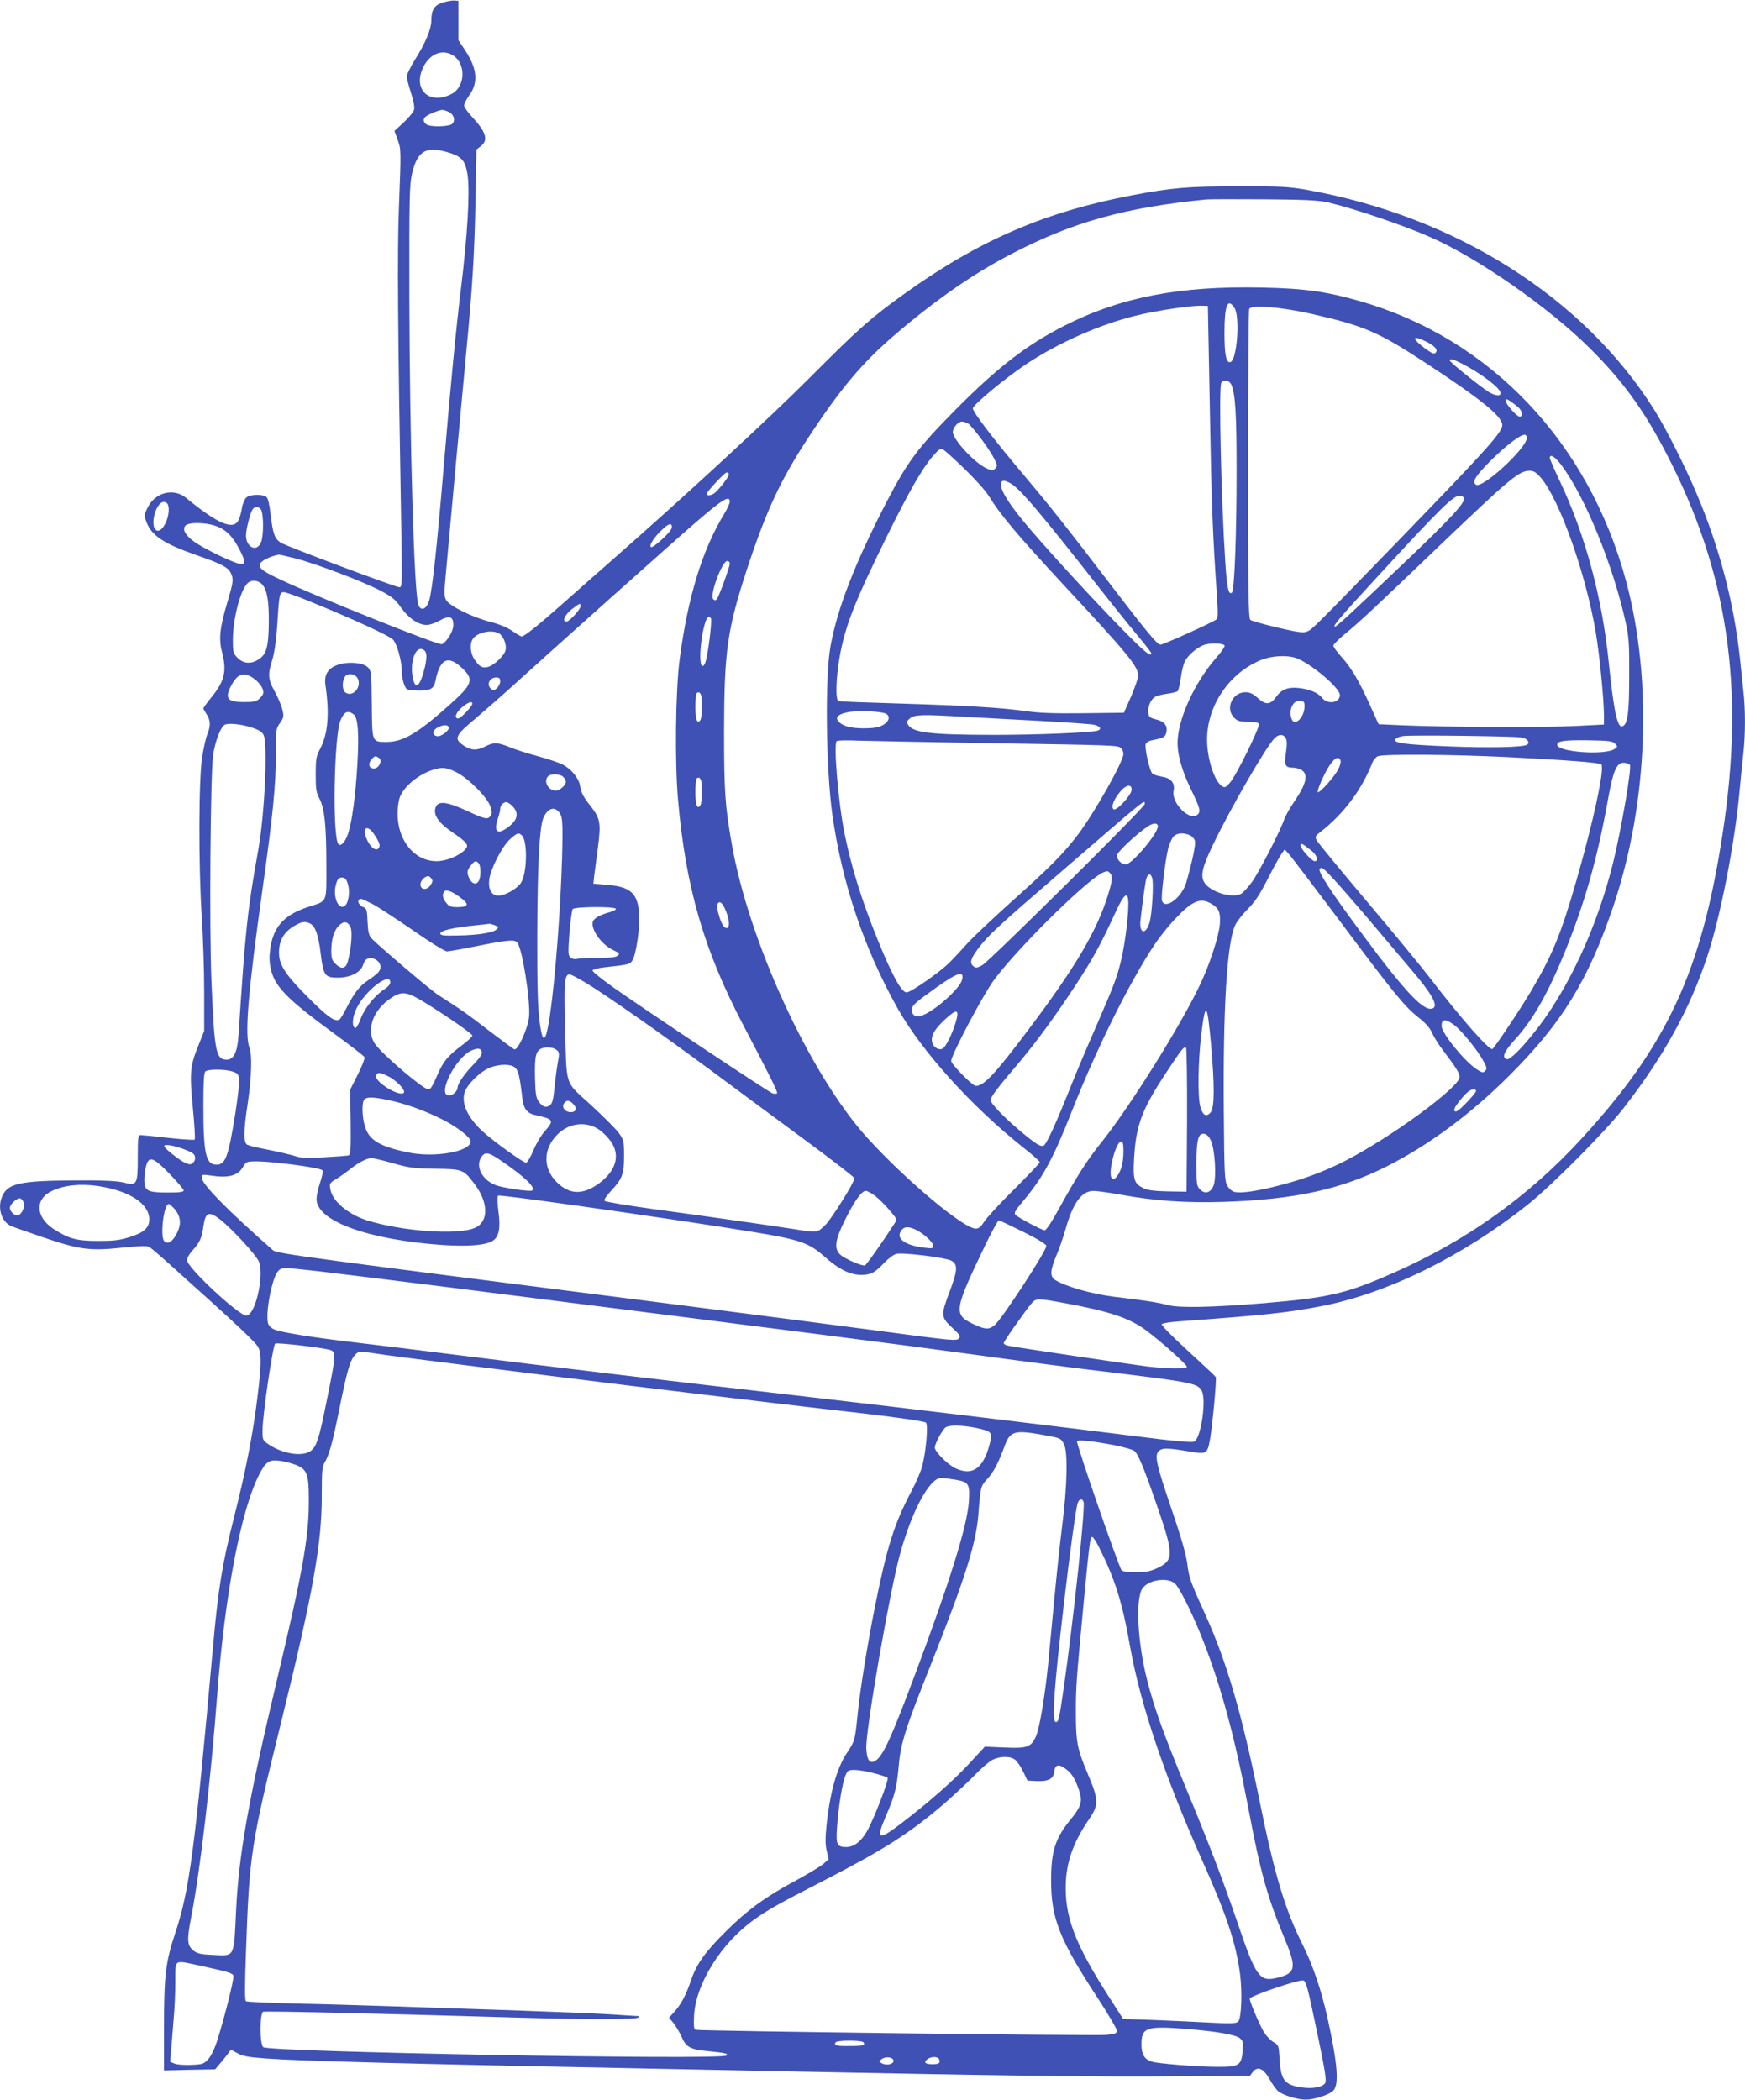 <?xml version="1.0" standalone="no"?>
<!DOCTYPE svg PUBLIC "-//W3C//DTD SVG 20010904//EN"
 "http://www.w3.org/TR/2001/REC-SVG-20010904/DTD/svg10.dtd">
<svg version="1.0" xmlns="http://www.w3.org/2000/svg"
 width="1064pt" height="1280pt" viewBox="0 0 1064 1280"
 preserveAspectRatio="xMidYMid meet">
<g transform="translate(0,1280) scale(0.1,-0.1)"
fill="#3f51b5" stroke="none">
<path d="M2698 12784 c-50 -16 -68 -44 -68 -110 0 -50 -37 -139 -97 -233 -29
-47 -53 -95 -53 -107 0 -12 12 -57 26 -100 15 -46 23 -88 19 -102 -3 -14 -32
-48 -63 -78 l-57 -52 19 -53 c22 -60 22 -56 8 -424 -10 -267 -7 -716 14 -1907
7 -373 6 -398 -10 -398 -24 0 -684 248 -723 271 -38 24 -49 54 -63 173 -6 54
-15 96 -24 105 -21 20 -101 19 -125 -3 -10 -10 -22 -38 -26 -64 -4 -26 -13
-59 -21 -74 -32 -62 -127 -21 -321 138 -76 61 -188 32 -233 -61 -22 -45 -22
-47 -6 -90 32 -82 108 -131 306 -200 153 -53 192 -74 208 -110 17 -37 16 -49
-23 -181 -45 -151 -52 -220 -31 -300 30 -117 16 -177 -69 -280 -25 -31 -45
-59 -45 -62 0 -4 9 -20 20 -37 24 -36 25 -70 5 -119 -9 -20 -23 -83 -32 -139
-22 -134 -23 -663 -3 -972 8 -121 15 -328 15 -460 l0 -240 -36 -90 c-50 -124
-54 -164 -33 -380 10 -101 15 -188 11 -192 -4 -4 -76 1 -160 10 -83 10 -160
17 -169 17 -16 0 -18 -13 -18 -133 0 -170 -4 -177 -86 -156 -44 10 -121 14
-299 13 -327 -2 -404 -18 -439 -91 -33 -68 -12 -153 45 -184 11 -6 99 -37 196
-70 226 -77 289 -86 488 -65 126 12 153 13 170 1 11 -7 74 -61 140 -121 396
-355 509 -461 522 -491 18 -44 16 -111 -7 -299 -28 -229 -71 -449 -144 -738
-70 -277 -95 -428 -126 -771 -111 -1245 -145 -1499 -230 -1755 -61 -182 -70
-261 -70 -591 l0 -251 156 4 156 3 26 31 c15 17 37 44 49 60 l21 29 40 -22
c32 -18 67 -24 173 -32 196 -15 914 -34 2309 -61 289 -6 737 -15 995 -20 1198
-24 1727 -31 2193 -28 l503 3 18 24 c29 37 64 22 101 -42 16 -30 40 -63 52
-74 28 -25 117 -53 170 -53 51 0 137 28 166 53 38 35 29 163 -34 447 -37 167
-89 320 -149 440 -110 219 -174 433 -265 882 -107 528 -199 845 -331 1136 -92
203 -99 223 -110 312 -6 49 -37 159 -94 325 -94 278 -107 332 -80 358 21 21
50 21 177 0 120 -20 120 -20 138 85 15 94 39 354 33 367 -3 5 -40 41 -82 79
-176 161 -252 236 -247 244 3 5 47 12 98 16 533 39 667 53 873 93 402 77 864
304 1260 619 147 117 479 451 589 594 243 314 401 602 506 920 79 237 165 675
195 987 8 87 19 199 25 250 13 116 13 271 0 382 -5 47 -14 133 -20 191 -36
341 -125 682 -266 1013 -72 170 -189 401 -258 510 -431 684 -1208 1176 -2114
1339 -114 20 -158 23 -422 22 -307 0 -403 -8 -650 -55 -529 -101 -928 -273
-1380 -596 -208 -149 -282 -214 -575 -508 -254 -255 -769 -730 -1225 -1130
-69 -60 -199 -175 -290 -256 -155 -137 -233 -199 -250 -199 -4 0 -30 15 -57
34 -31 21 -79 41 -133 55 -108 27 -250 97 -270 133 -12 22 -12 45 -2 155 6 70
34 371 61 668 28 297 57 612 65 700 36 374 49 589 55 897 l6 326 28 22 c46 36
30 87 -54 177 -27 28 -49 60 -49 70 0 11 14 37 30 60 58 78 50 165 -23 275
l-42 63 0 120 0 120 -25 2 c-14 1 -46 -5 -72 -13z m62 -320 c83 -50 79 -193
-7 -237 -130 -67 -232 20 -178 151 38 90 116 126 185 86z m-25 -346 c34 -15
44 -56 20 -75 -19 -13 -102 -18 -142 -7 -28 8 -38 34 -20 51 14 14 82 42 104
43 7 0 24 -5 38 -12z m16 -253 c67 -23 88 -50 100 -131 15 -102 0 -365 -41
-699 -29 -232 -64 -601 -105 -1085 -41 -489 -69 -746 -88 -810 -15 -54 -51
-68 -66 -28 -26 69 -53 990 -55 1878 -1 610 1 682 16 750 34 146 89 174 239
125z m5347 -299 c154 -36 460 -139 624 -212 290 -127 723 -429 974 -679 198
-197 325 -371 462 -635 378 -724 483 -1430 346 -2320 -129 -842 -337 -1291
-861 -1862 -323 -352 -700 -621 -1143 -816 -292 -129 -395 -153 -800 -187
-309 -25 -507 -29 -575 -12 -69 18 -146 30 -334 52 -132 16 -299 64 -357 102
-33 21 -31 58 6 146 17 39 42 111 56 160 46 164 99 237 172 237 20 0 100 -11
177 -25 199 -36 388 -49 615 -42 432 14 717 76 995 216 259 131 514 320 750
556 320 320 479 578 632 1030 211 625 241 1375 78 1982 -228 847 -828 1479
-1622 1707 -206 59 -340 78 -600 83 -502 11 -861 -59 -1204 -233 -231 -118
-406 -253 -661 -510 -231 -233 -294 -318 -419 -558 -196 -378 -304 -655 -346
-891 -33 -188 -27 -739 12 -1020 59 -419 193 -816 398 -1182 149 -264 447
-594 764 -847 57 -44 103 -86 103 -91 0 -6 -71 -80 -157 -166 -87 -86 -169
-175 -183 -198 -19 -30 -32 -41 -50 -41 -74 -1 -433 301 -663 555 -349 386
-722 1197 -826 1795 -40 230 -46 316 -46 685 1 487 19 616 141 989 117 354
202 537 368 791 204 311 337 469 551 650 248 210 469 362 700 481 371 192 687
279 1180 328 22 2 182 2 355 1 252 -2 329 -6 388 -19z m-571 -643 c35 -53 16
-317 -24 -330 -26 -9 -37 42 -37 177 0 169 19 217 61 153z m-150 -618 c10
-579 17 -757 43 -1135 7 -104 7 -137 -3 -146 -17 -16 -323 -154 -341 -154 -20
0 -80 73 -319 385 -252 330 -355 460 -507 640 -192 227 -321 397 -318 416 4
24 200 186 328 271 190 126 441 238 659 292 126 32 347 65 411 62 l35 -1 12
-630z m623 581 c324 -74 405 -110 700 -303 336 -221 460 -322 460 -374 0 -44
-87 -141 -639 -711 -498 -513 -520 -535 -549 -547 -25 -11 -52 -7 -182 23 -84
20 -159 41 -166 47 -12 10 -14 173 -14 944 0 514 3 941 7 951 10 28 193 13
383 -30z m701 -171 c52 -27 69 -49 51 -67 -8 -8 -27 1 -67 31 -82 62 -74 81
16 36z m210 -130 c120 -61 239 -152 239 -182 0 -23 -46 -14 -91 20 -89 64
-219 171 -219 179 0 14 19 9 71 -17z m-1402 -132 c24 -62 31 -176 31 -528 0
-385 -13 -722 -28 -737 -20 -20 -31 27 -41 187 -25 378 -40 1050 -25 1089 10
27 50 19 63 -11z m1749 -136 c25 -23 30 -57 8 -57 -18 0 -86 78 -86 98 0 12 5
11 28 -3 15 -10 37 -27 50 -38z m-3357 -98 c25 -13 134 -159 162 -217 19 -38
20 -44 5 -58 -13 -14 -19 -14 -49 -1 -72 30 -209 177 -209 223 0 27 32 64 56
64 8 0 24 -5 35 -11z m3409 -88 c0 -62 -270 -311 -310 -286 -26 16 -5 52 88
145 93 93 181 160 209 160 7 0 13 -9 13 -19z m-3428 -190 c62 -60 129 -134
148 -166 69 -112 172 -235 451 -536 401 -431 459 -502 459 -558 0 -14 -19 -71
-43 -126 l-44 -100 -244 -3 c-182 -2 -272 1 -354 13 -154 21 -343 33 -765 46
-201 6 -371 12 -377 15 -20 5 -16 144 7 271 34 189 91 334 290 738 134 271
211 405 276 482 38 44 48 51 64 43 11 -6 70 -59 132 -119z m3636 27 c144 -190
317 -611 394 -960 20 -90 23 -131 22 -328 0 -229 -9 -297 -42 -308 -30 -10
-52 93 -82 384 -40 398 -143 782 -300 1113 -33 70 -60 132 -60 139 0 27 30 9
68 -40z m-123 -80 c114 -133 274 -583 335 -943 22 -126 50 -411 50 -506 l0
-56 -177 -9 c-187 -9 -779 -7 -1043 4 l-154 7 -52 115 c-66 147 -114 229 -175
296 -27 30 -49 60 -49 68 0 7 33 40 73 73 91 75 185 163 572 534 430 411 487
459 551 459 26 0 40 -9 69 -42z m-4951 23 c7 -11 -67 -106 -93 -121 -25 -13
-41 -13 -41 1 0 12 109 129 121 129 4 0 10 -4 13 -9z m1715 -56 c55 -28 183
-178 551 -648 69 -88 166 -209 217 -270 51 -61 93 -115 93 -119 0 -27 -45 10
-186 155 -173 177 -395 418 -548 595 -131 152 -195 254 -182 289 7 17 20 16
55 -2z m2768 -91 c9 -26 -78 -121 -339 -370 -357 -340 -437 -414 -449 -414
-16 0 31 56 247 290 399 435 480 514 517 508 11 -2 22 -8 24 -14z m-4477 -22
c0 -10 -16 -45 -36 -78 -133 -219 -220 -505 -270 -884 -25 -192 -30 -621 -10
-853 47 -537 158 -920 401 -1382 162 -308 209 -404 203 -410 -4 -4 -16 -4 -28
0 -24 8 -769 504 -968 644 -73 52 -131 99 -129 105 2 6 35 15 73 19 153 17
154 18 170 42 22 34 47 198 41 281 -7 128 -51 168 -196 180 l-83 7 5 46 c3 25
13 104 23 175 19 151 14 177 -45 252 -47 60 -56 79 -65 127 -8 45 -55 101
-107 127 -21 11 -88 33 -149 50 -61 16 -138 41 -172 55 -74 30 -97 31 -148 5
-52 -27 -88 -25 -133 5 -61 42 -54 60 76 168 61 52 171 148 242 213 237 215
968 868 1082 966 176 153 223 182 223 140z m-3426 -18 c21 -56 -29 -173 -68
-158 -46 18 -8 174 43 174 10 0 22 -7 25 -16z m566 -29 c18 -21 19 -162 1
-202 -25 -61 -91 -30 -91 42 0 39 27 145 42 162 14 17 33 16 48 -2z m-255
-109 c54 -25 87 -62 129 -143 36 -72 35 -87 -6 -79 -44 8 -223 96 -276 135
-52 38 -71 73 -52 96 21 25 144 20 205 -9z m2757 -13 c-17 -31 -111 -115 -122
-108 -15 9 18 60 68 107 29 27 47 37 54 30 7 -7 6 -16 0 -29z m-2291 -177
c125 -32 418 -143 521 -198 70 -37 89 -53 124 -103 46 -65 106 -105 157 -105
16 0 51 12 78 27 60 34 85 25 83 -31 -1 -36 -42 -102 -70 -113 -22 -8 -773
293 -989 396 -106 50 -129 69 -119 94 7 19 62 46 115 56 4 0 49 -10 100 -23z
m2649 -31 c0 -21 -68 -207 -80 -219 -7 -7 -14 -6 -21 1 -24 24 54 233 85 233
9 0 16 -7 16 -15z m-2852 -127 c30 -33 42 -97 41 -228 -1 -148 -13 -197 -58
-227 -48 -33 -95 -30 -132 6 -27 28 -29 34 -29 110 0 124 43 294 86 342 23 26
66 24 92 -3z m290 -104 c247 -100 483 -208 507 -232 25 -24 55 -132 55 -194 0
-44 16 -100 32 -110 7 -4 41 -8 75 -8 68 0 89 13 98 58 27 137 77 161 163 79
74 -70 64 -98 -76 -223 -194 -174 -284 -227 -385 -227 -90 0 -88 -4 -90 231
-2 193 -3 202 -24 224 -31 30 -126 37 -189 13 -56 -21 -78 -60 -70 -119 26
-177 16 -299 -32 -391 -24 -45 -27 -61 -27 -155 0 -91 3 -111 23 -149 31 -59
42 -162 42 -408 0 -233 9 -213 -111 -252 -141 -46 -208 -116 -229 -241 -8 -49
-9 -84 -1 -126 22 -116 94 -190 406 -418 88 -64 163 -123 167 -130 4 -7 -14
-54 -40 -106 l-47 -93 3 -198 c2 -158 -1 -198 -11 -202 -8 -3 -75 -8 -149 -12
-111 -6 -144 -5 -184 9 -27 8 -98 25 -159 37 -60 11 -117 25 -127 30 -24 13
-24 80 3 256 23 156 27 294 10 336 -30 76 -9 335 79 961 65 464 82 639 82 826
-1 150 0 156 25 192 24 35 25 41 14 85 -7 27 -28 76 -47 110 -40 71 -42 102
-13 193 13 43 23 115 30 215 11 184 14 195 40 195 11 0 82 -25 157 -56z m1652
-29 c0 -20 -69 -95 -87 -95 -28 0 -8 44 35 77 50 38 52 38 52 18z m795 -75 c6
-10 -9 -155 -26 -237 -7 -34 -15 -53 -25 -53 -25 0 -15 166 17 268 11 32 23
40 34 22z m-1293 -91 c26 -14 48 -67 41 -101 -6 -33 -71 -95 -109 -104 -33 -8
-52 2 -81 46 -24 35 -30 89 -13 120 23 43 114 65 162 39z m4425 -75 c2 -7 -21
-40 -52 -75 -132 -150 -235 -377 -235 -519 0 -72 27 -167 76 -270 61 -126 67
-146 47 -165 -46 -46 -162 68 -147 144 10 47 -16 78 -70 86 -25 4 -51 12 -59
19 -17 13 -49 158 -41 181 4 8 18 18 33 21 75 15 85 20 92 46 11 42 -10 70
-61 82 -39 10 -45 15 -48 40 -5 37 15 84 42 98 11 7 45 15 75 19 29 4 57 11
62 16 5 5 13 41 19 81 5 40 17 86 25 101 17 34 68 79 110 97 35 16 127 14 132
-2z m-4867 -67 c0 -18 -6 -55 -14 -82 -28 -106 -55 -122 -70 -42 -17 98 19
191 64 167 14 -7 20 -21 20 -43z m5301 -8 c88 -30 269 -182 269 -226 0 -48
-75 -60 -108 -18 -25 32 -75 53 -144 61 -64 7 -105 -9 -138 -56 -34 -47 -63
-49 -110 -6 -30 27 -49 36 -76 36 -80 0 -125 -100 -69 -155 20 -21 34 -25 85
-25 43 0 62 -4 66 -14 7 -18 -137 -312 -176 -357 -24 -28 -31 -32 -47 -23 -48
29 -93 168 -93 286 0 206 135 405 328 484 63 26 156 32 213 13z m-6373 -113
c34 -18 68 -54 76 -83 5 -17 1 -29 -18 -48 -22 -22 -33 -25 -99 -25 -98 0
-117 21 -81 93 37 73 70 90 122 63z m656 -19 c19 -54 -39 -110 -80 -77 -17 15
-19 63 -3 91 16 32 71 22 83 -14z m866 -10 c0 -13 -9 -32 -20 -42 -16 -15 -22
-15 -35 -5 -31 26 -11 70 32 70 17 0 23 -6 23 -23z m1224 -83 c9 -24 7 -137
-3 -153 -19 -29 -31 2 -31 78 0 43 3 81 7 84 11 11 20 8 27 -9z m3680 -75 c-2
-64 -60 -119 -78 -73 -21 56 8 117 53 112 23 -3 26 -8 25 -39z m-5074 21 c0
-16 -71 -90 -86 -90 -27 0 -14 38 24 69 38 31 62 39 62 21z m2522 -61 c30 -16
18 -51 -22 -71 -24 -13 -59 -18 -113 -18 -80 0 -132 14 -156 44 -21 25 5 46
70 56 63 10 194 3 221 -11z m-3247 -3 c28 -20 35 -116 24 -306 -11 -190 -33
-352 -57 -423 -16 -49 -44 -79 -58 -64 -38 37 -28 660 12 755 22 53 44 64 79
38z m3727 -16 c95 -5 304 -17 463 -25 160 -9 305 -19 324 -23 39 -8 51 -27 24
-36 -39 -12 -369 -26 -633 -26 -389 1 -494 13 -524 63 -9 15 -7 22 13 38 28
23 74 24 333 9z m-4342 -67 c37 -12 59 -26 67 -43 27 -53 7 -482 -32 -700 -67
-372 -79 -491 -121 -1136 -7 -99 -29 -144 -72 -144 -66 0 -75 49 -93 486 -13
325 -6 1242 10 1366 11 83 44 172 70 189 22 13 104 5 171 -18z m1196 5 c10
-16 -44 -60 -70 -56 -32 5 -32 34 1 52 34 18 59 20 69 4z m5104 -69 c8 -14 8
-39 1 -87 -12 -76 -5 -92 43 -92 17 0 42 -7 55 -16 38 -27 25 -84 -41 -181
-31 -45 -61 -98 -68 -119 -22 -66 -150 -316 -195 -379 -24 -33 -54 -67 -68
-74 -57 -30 -195 14 -226 73 -22 40 -8 96 58 232 106 220 316 583 371 642 26
28 56 28 70 1z m1438 5 c36 -7 53 -31 33 -44 -26 -16 -236 -20 -481 -10 -270
11 -340 21 -320 45 6 8 28 16 48 18 56 7 682 -1 720 -9z m-3273 -34 c794 -13
810 -13 829 -30 9 -7 16 -23 16 -36 0 -46 -174 -354 -275 -489 -88 -116 -166
-196 -399 -404 -121 -109 -248 -228 -281 -266 -33 -37 -82 -90 -110 -117 -58
-57 -232 -178 -257 -178 -31 0 -89 105 -176 320 -99 244 -159 438 -202 646
-38 185 -69 552 -48 566 7 5 65 6 128 3 63 -2 412 -9 775 -15z m3842 -3 c17
-17 17 -19 -1 -32 -55 -41 -351 -20 -351 25 0 23 43 29 192 27 122 -2 145 -5
160 -20z m-667 -82 c366 -18 572 -34 584 -45 22 -22 -49 -351 -154 -715 -91
-316 -144 -446 -271 -661 -66 -112 -225 -350 -239 -359 -18 -11 -191 185 -387
441 -50 65 -222 274 -383 464 -160 190 -296 355 -302 368 -11 21 -8 26 23 50
142 110 253 258 318 425 6 15 21 32 33 37 35 14 450 11 778 -5z m-6870 -5 c24
-15 1 -65 -30 -65 -31 0 -38 29 -14 56 19 22 23 22 44 9z m5864 -16 c3 -8 -3
-32 -14 -54 -23 -45 -115 -148 -125 -139 -3 4 8 37 25 75 50 111 98 161 114
118z m1764 -27 c13 -15 -53 -397 -103 -600 -83 -327 -210 -629 -373 -882 -99
-154 -247 -322 -275 -312 -31 10 -16 46 48 117 112 121 208 291 312 550 120
298 193 559 258 918 30 170 52 222 94 222 16 0 33 -6 39 -13z m-7157 -44 c75
-37 193 -156 209 -210 11 -34 11 -45 0 -58 -18 -22 -31 -20 -143 32 -125 57
-176 63 -191 20 -16 -44 17 -93 104 -152 90 -62 101 -77 76 -104 -34 -38 -116
-71 -173 -71 -163 0 -271 177 -230 373 14 67 102 147 198 181 62 21 88 20 150
-11z m653 -29 c9 -8 16 -22 16 -30 0 -21 -37 -54 -62 -54 -45 0 -76 58 -46 88
17 17 74 15 92 -4z m840 -20 c9 -24 7 -137 -3 -153 -19 -29 -31 2 -31 78 0 43
3 81 7 84 11 11 20 8 27 -9z m2626 -58 c0 -33 -95 -135 -111 -119 -16 16 5 65
44 110 35 40 67 44 67 9z m-3775 -101 c36 -36 33 -76 -9 -113 -74 -64 -109
-52 -83 29 10 28 17 59 17 68 0 20 19 41 37 41 8 0 25 -11 38 -25z m3855 13
c0 -20 -950 -961 -992 -983 -30 -16 -39 -17 -52 -6 -25 21 -19 45 29 109 59
79 122 137 499 462 539 466 516 447 516 418z m-3576 -44 c27 -26 29 -60 23
-288 -14 -452 -68 -1032 -103 -1087 -13 -21 -23 7 -35 103 -10 74 -14 220 -13
523 1 405 13 644 35 703 22 58 62 78 93 46z m3656 -92 c0 -44 -159 -232 -196
-232 -25 0 -54 29 -54 54 0 20 118 131 189 178 34 23 61 23 61 0z m-4778 -49
c32 -49 38 -67 28 -82 -14 -23 -48 -1 -70 45 -37 75 -3 105 42 37z m901 -7
c35 -36 31 -232 -7 -289 -24 -36 -97 -77 -138 -77 -40 0 -62 38 -55 96 7 65
78 204 127 248 45 40 52 42 73 22z m4072 2 c14 -6 28 -22 31 -34 6 -22 -16
-123 -52 -252 -27 -93 -130 -171 -149 -113 -7 24 20 246 38 319 8 29 22 61 32
72 20 22 61 26 100 8z m738 -91 c37 -28 50 -67 23 -67 -18 0 -86 76 -86 96 0
17 8 14 63 -29z m173 -427 c339 -454 398 -525 482 -592 44 -34 70 -64 84 -94
10 -25 41 -74 69 -110 78 -103 99 -137 99 -160 0 -56 -356 -323 -642 -481
-138 -77 -286 -136 -451 -178 -142 -37 -240 -51 -281 -41 -15 4 -33 20 -43 39
-16 29 -18 73 -21 452 -5 627 19 1020 68 1132 10 23 45 68 77 100 45 45 73 87
122 183 35 69 73 138 84 153 l20 29 22 -24 c12 -12 152 -196 311 -408z m-5248
348 c16 -16 15 -90 -1 -112 -16 -22 -41 -13 -56 20 -16 35 -14 47 10 78 23 29
30 31 47 14z m5209 -92 c33 -35 134 -151 224 -257 90 -107 203 -240 251 -297
124 -144 167 -219 138 -237 -51 -31 -162 84 -437 455 -192 259 -270 379 -256
394 12 12 21 5 80 -58z m-1359 32 c18 -18 15 -48 -14 -140 -69 -219 -201 -441
-487 -820 -200 -266 -268 -338 -317 -338 -20 0 -150 132 -150 152 0 37 198
411 264 498 154 205 576 619 666 653 23 8 25 8 38 -5z m258 -34 c9 -35 -2
-218 -16 -265 -23 -81 -65 -72 -56 11 15 130 30 238 37 258 11 30 27 28 35 -4z
m-4396 1 c10 -12 9 -20 -4 -40 -18 -28 -51 -33 -60 -9 -10 25 15 59 45 63 4 1
12 -6 19 -14z m-510 -31 c15 -44 7 -111 -14 -133 -40 -39 -80 53 -57 129 9 32
17 40 36 40 18 0 26 -8 35 -36z m704 -99 c37 -30 26 -45 -34 -45 -41 0 -52 4
-69 26 -24 30 -27 54 -9 72 12 12 57 -8 112 -53z m4056 -25 c0 -82 -20 -238
-42 -335 -26 -111 -43 -156 -157 -418 -50 -114 -118 -274 -150 -355 -94 -236
-151 -360 -168 -366 -20 -8 -48 10 -149 95 -97 82 -174 163 -174 183 0 18 46
79 159 211 114 134 233 296 362 493 104 159 148 239 243 445 52 113 76 128 76
47z m-4607 -2 c34 -18 144 -90 246 -160 101 -71 194 -128 206 -128 11 0 86 13
165 29 205 41 245 45 263 26 30 -29 82 -353 73 -452 -6 -70 -68 -208 -90 -200
-7 3 -75 53 -152 112 -126 98 -184 138 -310 218 -44 27 -374 308 -409 347 -16
17 -21 40 -24 102 -3 71 -5 80 -26 88 -33 13 -42 50 -12 50 5 0 37 -15 70 -32z
m5114 2 c46 -27 56 -54 51 -124 -6 -74 -63 -248 -122 -371 -117 -248 -431
-748 -601 -960 -85 -105 -151 -209 -255 -398 -45 -83 -81 -137 -90 -137 -17 0
-158 75 -178 94 -11 11 -3 26 49 87 118 141 181 256 293 541 150 381 348 781
504 1017 31 47 89 120 130 162 103 109 153 129 219 89z m-2973 -17 c40 -78 41
-156 1 -123 -18 15 -49 115 -41 136 8 22 24 17 40 -13z m-659 -13 c3 -5 -14
-14 -37 -21 -60 -16 -96 -36 -103 -58 -14 -45 51 -138 122 -172 42 -20 44 -23
28 -36 -13 -9 -52 -13 -124 -13 -58 0 -115 -3 -126 -6 -11 -3 -27 1 -36 8 -15
12 -16 28 -7 148 6 74 15 141 20 148 13 15 254 17 263 2z m-1864 -90 c32 -18
50 -67 64 -181 17 -136 25 -149 104 -149 78 0 141 32 156 80 9 27 18 36 39 38
33 4 66 -22 66 -53 0 -24 -15 -40 -77 -82 -51 -34 -83 -76 -129 -165 -18 -36
-38 -70 -44 -73 -27 -17 -71 14 -190 133 -150 150 -185 208 -178 295 5 63 34
108 93 143 44 26 66 29 96 14z m246 -22 c14 -27 3 -147 -18 -215 -13 -40 -40
-43 -74 -8 -20 19 -25 34 -25 77 0 71 16 125 46 155 30 30 55 27 71 -9z m879
12 c24 -10 26 -13 13 -25 -21 -21 -113 -36 -237 -38 -89 -2 -107 0 -107 13 0
17 82 36 215 49 47 5 86 9 87 10 1 0 14 -4 29 -9z m2850 -333 c-13 -54 -167
-191 -245 -218 -38 -13 -61 1 -61 36 0 25 21 44 148 134 132 94 173 106 158
48z m-2295 -18 c128 -77 472 -318 774 -542 148 -110 404 -299 568 -420 163
-120 297 -224 297 -230 0 -24 -138 -245 -177 -284 -48 -48 -51 -49 -178 -28
-127 20 -529 78 -869 124 -159 22 -293 44 -299 50 -6 6 7 26 36 58 72 77 82
104 82 215 0 91 -2 98 -30 139 -17 24 -94 101 -170 171 -165 151 -149 101
-160 483 -7 264 -3 315 28 315 8 0 52 -23 98 -51z m-1191 2 c0 -11 -15 -28
-35 -41 -57 -35 -123 -117 -146 -181 -12 -33 -27 -58 -33 -56 -22 7 -18 68 8
120 53 109 206 225 206 158z m170 -99 c107 -61 330 -212 330 -225 0 -7 -29
-34 -64 -60 -80 -59 -112 -96 -143 -167 -41 -92 -46 -100 -63 -100 -30 0 -273
207 -322 274 -55 76 -21 194 77 268 72 54 104 56 185 10z m3276 -149 c-25 -78
-61 -149 -81 -157 -24 -9 -54 11 -61 39 -10 39 13 80 79 141 73 68 89 62 63
-23z m1558 -128 c22 -251 22 -386 -2 -416 -26 -31 -48 -19 -63 33 -17 59 -14
273 5 437 26 213 37 203 60 -54z m1482 117 c44 -32 145 -156 180 -222 21 -39
22 -46 9 -59 -12 -12 -19 -11 -53 12 -74 49 -212 219 -212 262 0 44 22 46 76
7z m-5467 -157 c11 -11 12 -24 2 -73 -6 -32 -15 -101 -20 -152 -7 -73 -13 -96
-27 -107 -25 -18 -43 -13 -68 20 -18 25 -21 45 -24 150 -3 134 6 166 48 178
31 9 71 2 89 -16z m3839 -426 l-3 -434 -114 2 c-85 2 -123 7 -150 20 -56 28
-63 51 -56 180 11 201 46 297 195 523 95 144 110 164 122 152 4 -4 7 -204 6
-443z m-4300 417 c3 -12 -14 -37 -46 -70 -59 -60 -102 -122 -102 -146 0 -23
-34 -53 -57 -48 -66 12 48 233 142 274 38 17 59 14 63 -10z m201 -93 c22 -18
30 -53 47 -196 6 -54 29 -83 71 -93 121 -27 124 -32 65 -100 -22 -24 -53 -76
-69 -116 -17 -40 -37 -74 -45 -76 -15 -3 -210 138 -271 196 -87 83 -123 163
-105 230 13 49 100 134 159 155 60 21 122 21 148 0z m-1719 -26 c31 -11 35
-17 38 -50 2 -21 -9 -113 -23 -203 -43 -269 -60 -314 -115 -314 -65 0 -80 67
-80 356 0 142 3 203 12 212 15 15 122 15 168 -1z m946 -28 c52 -25 110 -87 96
-101 -27 -27 -182 70 -169 105 8 22 22 21 73 -4z m6634 -90 c0 -6 -27 -39 -59
-72 -44 -45 -63 -59 -71 -51 -8 8 0 25 29 62 41 51 65 71 89 72 6 0 12 -5 12
-11z m-6634 -55 c104 -21 232 -67 338 -122 86 -44 166 -107 166 -130 0 -62
-217 -101 -379 -68 -175 36 -241 75 -266 159 -18 61 -20 148 -3 165 16 16 54
15 144 -4z m1126 -21 c29 -26 23 -53 -12 -53 -35 0 -59 32 -39 56 15 18 28 18
51 -3z m163 -161 c22 -15 53 -47 70 -71 59 -84 31 -180 -75 -257 -97 -70 -179
-67 -256 10 -86 86 -83 206 9 294 71 68 175 78 252 24z m3728 -65 c24 -49 35
-217 18 -270 -16 -48 -53 -60 -84 -28 -20 20 -22 32 -22 154 0 149 11 190 48
185 14 -2 29 -17 40 -41z m-533 -64 c0 -70 -14 -123 -40 -155 -15 -18 -21 -21
-31 -10 -26 25 24 222 56 222 12 0 15 -13 15 -57z m-5745 17 c32 -11 64 -25
71 -31 19 -15 18 -44 -1 -59 -13 -11 -22 -10 -48 2 -34 16 -120 84 -125 99 -6
15 42 10 103 -11z m1952 -77 c141 -96 209 -161 189 -180 -10 -10 -181 15 -226
33 -83 33 -123 116 -84 172 22 32 45 28 121 -25z m-662 -14 c98 -28 127 -32
258 -34 168 -2 173 -4 239 -91 88 -115 89 -234 2 -270 -107 -45 -445 -20 -658
47 -117 38 -211 118 -222 191 -6 32 -3 37 32 58 22 13 59 39 83 58 53 43 108
72 136 72 11 0 70 -14 130 -31z m-1360 -66 c47 -49 85 -94 85 -100 0 -10 -26
-13 -98 -13 -123 0 -142 10 -142 78 0 26 5 64 11 85 17 62 45 52 144 -50z
m768 55 c106 -14 161 -26 164 -34 3 -8 -4 -42 -16 -76 -12 -34 -21 -78 -21
-98 0 -134 315 -248 770 -280 158 -10 263 -1 305 26 38 25 48 78 34 180 -6 48
-7 90 -2 95 11 11 1460 -199 1702 -247 157 -31 209 -54 290 -126 84 -75 153
-109 219 -110 62 0 85 12 142 72 25 27 59 52 75 56 40 10 298 -22 335 -41 42
-22 39 -60 -10 -190 -54 -142 -53 -155 15 -218 45 -41 53 -53 43 -65 -15 -18
-26 -17 -513 48 -203 27 -759 99 -1235 160 -2243 285 -2412 308 -2435 328
-280 246 -435 404 -435 443 0 19 4 20 53 13 109 -17 167 -2 198 51 21 35 21
35 92 35 39 0 142 -10 230 -22z m-1208 -128 c192 -28 315 -107 315 -203 0 -52
-31 -81 -121 -109 -60 -19 -96 -23 -194 -23 -129 0 -177 14 -270 74 -108 72
-113 181 -10 230 76 36 172 46 280 31z m4743 -62 c23 -18 62 -57 87 -87 45
-53 46 -54 29 -80 -75 -116 -170 -251 -180 -255 -17 -6 -123 40 -150 65 -39
36 -33 88 25 205 58 119 104 184 130 184 10 0 37 -15 59 -32z m-5192 -44 c7
-27 -19 -74 -41 -74 -18 0 -45 27 -45 46 0 23 47 65 65 58 8 -4 18 -17 21 -30z
m918 -34 c38 -45 43 -90 16 -145 -26 -53 -54 -73 -77 -53 -29 24 -5 228 26
228 5 0 21 -14 35 -30z m283 -68 c73 -59 214 -212 231 -252 35 -84 -21 -330
-76 -330 -47 0 -362 294 -362 338 0 12 15 39 34 59 46 52 56 75 66 146 13 89
33 97 107 39z m4893 -72 c89 -44 140 -76 140 -85 0 -32 -274 -451 -316 -484
-35 -28 -57 -27 -131 8 -121 58 -117 83 81 494 37 75 71 137 76 137 6 0 73
-32 150 -70z m-651 11 c49 -26 101 -75 101 -96 0 -16 -7 -17 -55 -11 -108 12
-169 52 -145 95 18 35 46 38 99 12z m-3645 -251 c100 -12 429 -52 731 -90
2286 -289 2816 -357 3235 -414 261 -36 590 -79 730 -96 632 -76 657 -81 686
-126 32 -49 -2 -291 -44 -312 -10 -6 -89 0 -207 14 -608 76 -1580 193 -2110
254 -1006 116 -1573 184 -2180 260 -214 27 -489 61 -610 75 -265 31 -458 62
-502 80 -21 9 -35 23 -39 40 -16 64 25 275 61 315 22 25 28 25 249 0z m4553
-195 c265 -49 387 -89 487 -162 95 -70 257 -215 253 -226 -4 -14 -124 -12
-252 4 -94 12 -797 116 -837 125 -16 3 -28 10 -28 16 0 11 137 205 173 246 26
28 35 28 204 -3z m-4480 -286 c32 -12 31 -33 -22 -294 -50 -251 -65 -296 -103
-322 -55 -36 -176 -14 -262 47 -28 20 -30 26 -29 83 0 91 63 517 77 526 13 8
302 -26 339 -40z m333 -29 c147 -21 1507 -191 1925 -240 143 -17 334 -40 425
-51 91 -11 338 -40 550 -64 240 -28 389 -50 396 -58 14 -15 1 -172 -22 -261
-8 -34 -39 -106 -69 -161 -102 -194 -147 -335 -220 -699 -45 -226 -91 -508
-105 -651 -17 -166 -17 -168 -66 -241 -63 -96 -104 -244 -125 -448 -7 -74 -7
-113 2 -150 l12 -50 -35 -31 c-20 -16 -95 -61 -167 -100 -180 -96 -296 -180
-426 -310 -126 -125 -178 -198 -211 -296 -31 -91 -60 -146 -101 -192 l-34 -38
27 -31 c14 -18 37 -56 50 -85 27 -63 53 -77 159 -87 103 -10 130 -16 114 -27
-45 -28 -2788 21 -2824 51 -22 18 -22 208 0 216 13 5 690 -10 1560 -36 411
-12 706 -12 725 0 12 8 12 10 -5 10 -11 0 -83 5 -160 10 -77 5 -349 16 -605
25 -256 8 -593 20 -750 25 -157 5 -414 13 -572 16 -158 4 -292 10 -298 14 -8
5 -8 88 0 306 21 596 29 645 219 1414 190 771 244 1074 243 1365 0 146 2 174
18 200 28 48 47 117 90 330 46 227 64 291 93 323 25 27 20 27 187 2z m3602
-445 c97 -21 101 -26 82 -100 -39 -149 -106 -195 -210 -145 -47 23 -124 101
-124 125 0 25 48 113 67 124 26 15 101 13 185 -4z m394 -40 c120 -21 122 -22
141 -58 25 -47 21 -254 -11 -502 -14 -110 -36 -321 -50 -470 -14 -148 -30
-319 -36 -380 -20 -192 -51 -378 -73 -429 -29 -67 -53 -76 -197 -69 l-115 5
-97 -105 c-98 -106 -248 -237 -417 -366 -138 -105 -152 -98 -88 51 54 125 65
171 77 302 12 140 41 230 197 621 203 510 273 730 288 905 14 180 14 179 56
225 37 40 67 97 104 198 33 91 59 100 221 72z m448 -65 c54 -11 109 -26 121
-34 24 -15 64 -114 147 -356 94 -273 94 -311 0 -357 -46 -22 -70 -27 -133 -28
-48 0 -83 5 -90 12 -16 16 -279 776 -272 787 7 10 96 1 227 -24z m-4996 -118
c76 -28 86 -56 85 -231 0 -211 -38 -424 -188 -1056 -183 -771 -239 -1090 -256
-1440 -13 -280 -7 -269 -135 -263 -74 3 -99 8 -121 24 -42 32 -45 63 -18 203
56 288 120 836 160 1366 46 601 143 1114 254 1333 40 80 62 95 124 87 27 -3
69 -14 95 -23z m4029 -93 c81 -14 88 -25 80 -138 -10 -143 -116 -485 -323
-1037 -147 -393 -200 -510 -246 -538 -34 -21 -53 4 -56 76 -5 104 141 946 204
1177 72 267 182 471 252 471 14 0 54 -5 89 -11z m780 -135 c12 -31 -63 -733
-122 -1141 -27 -187 -32 -206 -49 -200 -23 8 -8 214 50 712 36 311 75 595 85
622 10 27 27 30 36 7z m92 -272 c99 -197 144 -338 191 -607 63 -353 208 -785
440 -1306 151 -338 206 -504 231 -693 15 -114 8 -271 -11 -290 -13 -12 -43
-13 -180 -6 -91 5 -245 12 -344 16 l-178 6 -62 97 c-220 338 -288 505 -288
701 0 150 42 274 146 425 56 83 55 115 -11 270 -65 154 -73 194 -73 378 0 160
3 194 50 692 34 352 37 375 50 375 5 0 23 -26 39 -58z m472 -233 c36 -46 109
-198 164 -338 112 -286 196 -599 275 -1016 77 -407 117 -550 228 -816 70 -169
62 -201 -59 -228 -99 -22 -123 12 -232 334 -88 257 -173 481 -320 835 -134
324 -190 481 -232 646 -59 230 -73 501 -28 562 41 56 167 69 204 21z m-980
-1068 c12 -10 34 -42 48 -72 l26 -54 55 -3 c72 -3 104 14 108 56 4 41 24 50
59 26 40 -26 60 -53 83 -112 35 -91 29 -117 -46 -209 -89 -109 -115 -190 -115
-362 -1 -233 50 -364 282 -718 65 -100 119 -191 119 -202 0 -17 -9 -20 -62
-26 -66 -7 -2483 23 -2507 31 -10 3 -12 23 -9 87 11 194 165 440 363 582 89
64 145 95 435 244 366 189 522 289 729 467 58 51 139 126 180 168 40 42 89 85
110 96 47 25 112 26 142 1z m-862 -81 c40 -10 78 -23 83 -28 10 -10 -85 -256
-127 -328 -36 -62 -79 -94 -125 -94 -57 0 -64 15 -56 123 8 119 32 269 51 313
13 31 17 34 57 34 24 0 76 -9 117 -20z m-4101 -1175 c165 -36 189 -43 195 -59
6 -15 -53 -253 -98 -394 -15 -49 -38 -96 -55 -115 -26 -29 -34 -32 -101 -35
-41 -2 -87 1 -103 7 l-29 12 7 77 c3 42 10 127 15 187 6 61 10 163 10 228 1
138 -14 129 159 92z m6800 -390 c48 -228 61 -305 53 -322 -12 -26 -77 -39
-147 -28 -102 15 -125 46 -132 174 -5 82 -5 83 -39 103 -18 11 -44 39 -58 62
-28 49 -85 183 -85 202 0 15 292 115 325 111 18 -2 27 -34 83 -302z m-781 5
c179 -15 291 -35 315 -57 17 -15 19 -26 15 -78 -8 -86 -22 -95 -151 -95 -98 0
-284 13 -375 26 -67 10 -91 39 -91 112 0 103 30 113 287 92z m-1982 -81 c12
-18 -2 -22 -84 -22 -82 -1 -98 3 -86 22 8 14 162 14 170 0z m183 -110 c4 -22
-41 -33 -70 -18 -21 11 -21 12 -2 26 24 18 68 13 72 -8z m279 6 c8 -22 -2 -29
-42 -29 -44 0 -55 12 -31 30 26 19 65 18 73 -1z"/>
</g>
</svg>
